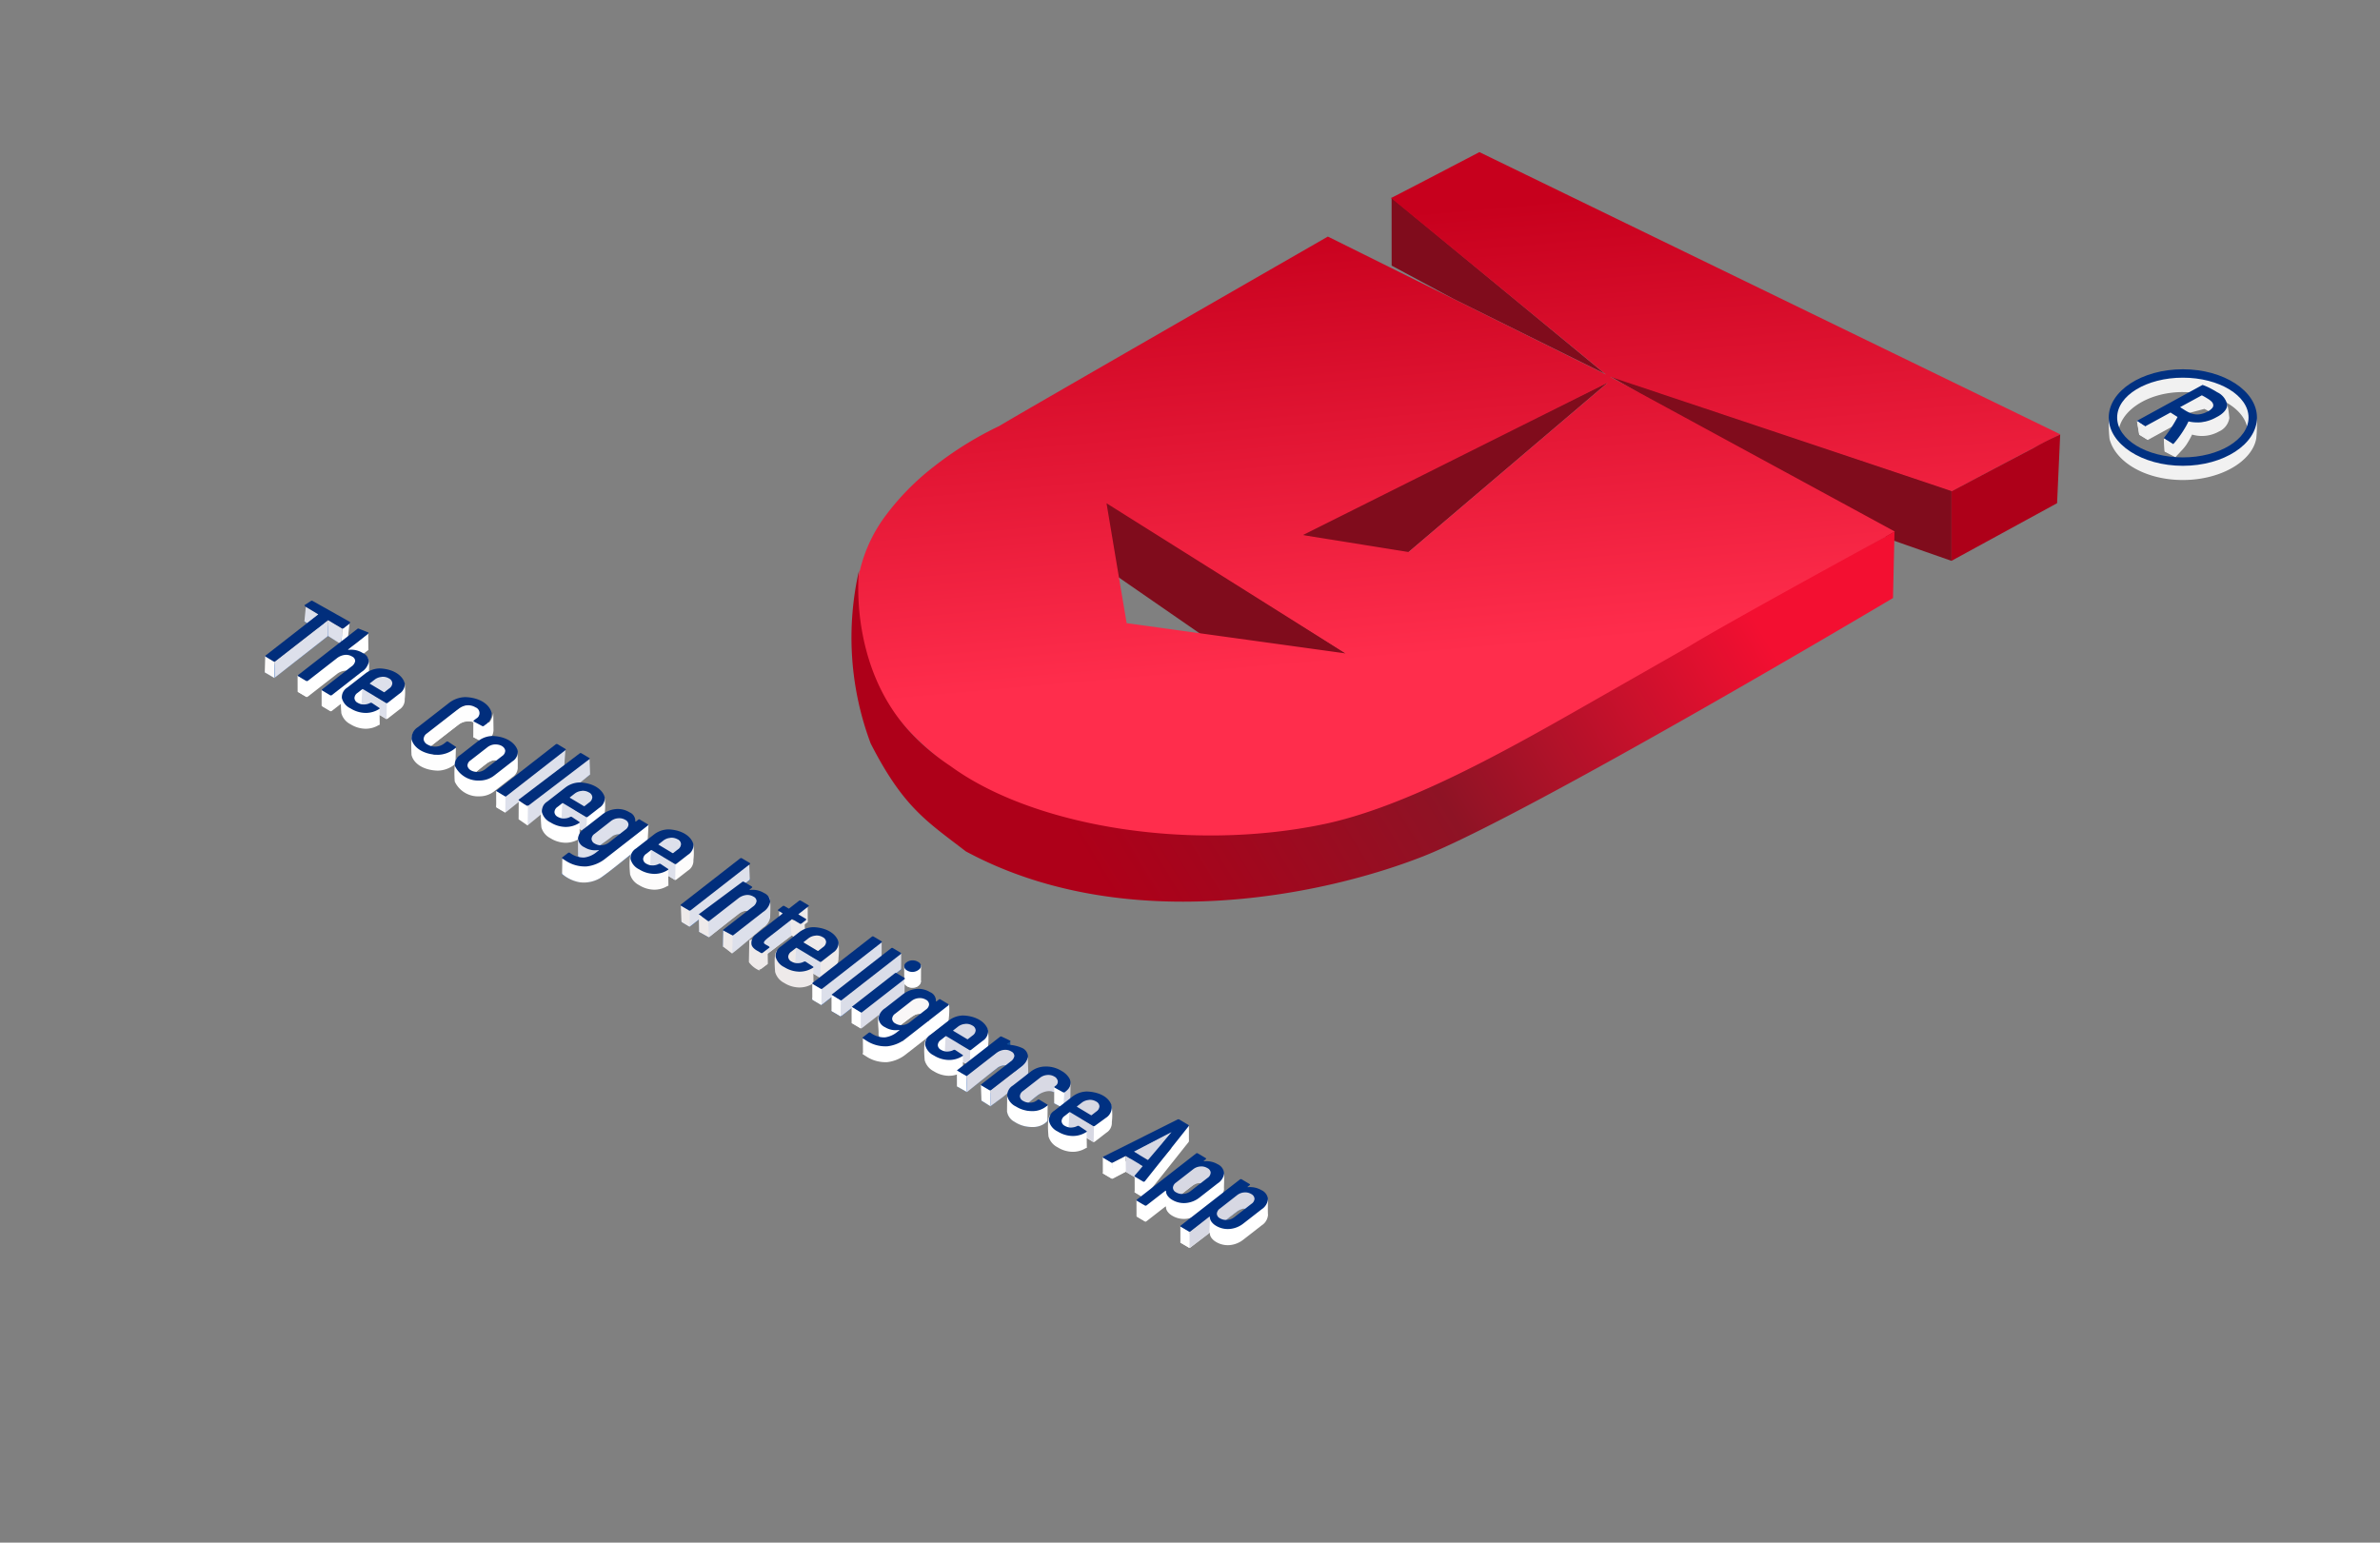 <svg xmlns="http://www.w3.org/2000/svg" viewBox="0 0 289.533 187.689"><rect x="0" y="0" width="289.533" height="187.689" fill="#808080" stroke="none"/><defs><linearGradient id="a" x1=".53" y1=".055" x2=".653" y2=".681" gradientUnits="objectBoundingBox"><stop offset="0" stop-color="#c7001d"/><stop offset="1" stop-color="#ff2d4c"/></linearGradient><linearGradient id="b" x1=".26" y1=".951" x2="1" y2=".777" gradientUnits="objectBoundingBox"><stop offset="0" stop-color="#ae0019"/><stop offset=".483" stop-color="#8e1325"/><stop offset="1" stop-color="#f30f31"/></linearGradient></defs><path d="M270.151 48.094c.935.467.969 2.126 1.058 2.752a2.161 2.161 0 0 1-1.29 1.666 4.22 4.22 0 0 1-3.245.36q-.113.248-.3.581t-.436.716a6.736 6.736 0 0 1-.646.758c-.321.36-.429.452-.636.682l-1.315-.682-.1-1.595s1.086-.235 1.228-.46.281-.444.4-.652.222-.4.313-.571l-.2-.125-.616.317-3.079 1.688-1.041-.659-.268-1.657 8.246-3.463a7.193 7.193 0 0 1 .969.424c.313.167.739-.218.958-.08m-1.328 2.021a7.3 7.3 0 0 0-.647-.366l-2.68.709.458.289a5.189 5.189 0 0 0 .72.4 2.414 2.414 0 0 0 .694.188 2.184 2.184 0 0 0 .733-.056 2.9 2.9 0 0 0 .751-.294 1.765 1.765 0 0 0 .554-.419.511.511 0 0 0 .125-.405.761.761 0 0 0-.223-.4c-.148-.138-.279.47-.476.356Z" fill="#f1f1f1"/><path d="M265.549 58.403c-4.445 0-8.148-2.102-8.916-4.982a15.447 15.447 0 0 1-.1-1.721c0-3.231 4.044-5.86 9.016-5.86s9.016 2.629 9.016 5.86a15.575 15.575 0 0 1-.085 1.646c-.494 2.787-4.313 5.056-8.931 5.056m0-10.7c-4.407 0-7.84 2.448-7.84 5.116 0 1 .775 1.361 1.721 2.007a10.831 10.831 0 0 0 6.119 1.712 12.107 12.107 0 0 0 5.884-1.71c1.084-.586 2.007-1.014 2.007-2.222 0-2.668-3.49-4.9-7.9-4.9" fill="#f1f1f1"/><path d="M265.549 56.673c-4.972 0-9.016-2.635-9.016-5.873s4.044-5.873 9.016-5.873 9.016 2.635 9.016 5.873-4.044 5.873-9.016 5.873m0-10.722c-4.407 0-7.992 2.175-7.992 4.849s3.585 4.849 7.992 4.849 7.992-2.175 7.992-4.849-3.586-4.849-7.992-4.849" fill="#003182"/><path d="M269.706 47.711a2.163 2.163 0 0 1 1.244 1.554c-.006.529-.508 1.1-1.323 1.5a4.668 4.668 0 0 1-3.393.508q-.113.248-.3.581t-.436.716q-.247.378-.533.758t-.6.726l-1.153-.732q.266-.332.516-.681t.463-.687q.222-.34.4-.652t.313-.571l-.2-.125-.659-.417-3.084 1.687-1.041-.654 8.025-4.391a7.193 7.193 0 0 1 .969.424q.47.25.8.457m-1.209.751a7.3 7.3 0 0 0-.647-.366l-2.645 1.442.458.289a5.189 5.189 0 0 0 .72.4 2.414 2.414 0 0 0 .694.188 2.184 2.184 0 0 0 .733-.056 2.9 2.9 0 0 0 .751-.294 1.765 1.765 0 0 0 .554-.419.511.511 0 0 0 .125-.405.761.761 0 0 0-.223-.4 2.857 2.857 0 0 0-.518-.377Z" fill="#003182"/><path d="m263.235 53.335.1 1.6 1.333.673-.316-1.583ZM259.958 51.204l.281 1.691 1.066.637-.325-1.634Z" fill="#f0f0f0"/><g><path d="m60.644 96.994 4.535-3.465c.066-.054.434-.49.504-.441l3.104-1.872s-.125 1.874-.14 1.925l-7.072 5.654c-.066.053-.16.057-.133.066l-.934-.555c-.18-.11-.161-.26-.09-.316Z" fill="#dde0eb"/><path d="m60.411 96.166 7.196-5.605a.188.188 0 0 1 .228-.008l.934.556c.083.048.088.104.017.156l-7.193 5.606a.188.188 0 0 1-.23.008l-.932-.556c-.081-.048-.086-.104-.017-.155" fill="#012e7c"/><path d="m61.472 98.87-1.108-.651-.005-1.98 1.125.698Z" fill="#fff"/><path d="m42.464 77.84-.667.519a.185.185 0 0 1-.227.008l-1.613-.964a.074.074 0 0 0-.092.004l-6.377 4.97a.186.186 0 0 1-.228.008l-.935-.557c-.08-.048-.087-.104-.016-.156l6.377-4.97c.027-.023.026-.044-.007-.062l-1.522-.914c-.082-.048-.088-.1-.018-.158l.666-.516a.186.186 0 0 1 .23-.008l4.406 2.64c.09.053.095.105.025.16" fill="#1558ba"/><path d="m32.264 79.81-.055 1.998 1.175.69.028-1.95Z" fill="#fcfbfb"/><path d="m39.916 75.45-.05 1.957-6.454 5.054.003-1.967Z" fill="#dde0eb"/><path d="m41.638 76.477-.107 2.033.788-.846.204-1.824Z" fill="#fcfbfb"/><path d="m39.895 75.413 1.746 1.064-.116 1.925-1.648-1.035ZM37.03 75.612c.002-.038.175-1.793.175-1.793l1.552.946-1.368 1.08Z" fill="#dde0eb"/><path d="M50.058 91.832c-.018-.589-.123-2.52.261-2.661l4.28-1.707a3.352 3.352 0 0 1 1.99-.725c1.662.047 2.937.81 3.218 1.93a1.616 1.616 0 0 1-.776 1.44l-.17.133a.189.189 0 0 1-.228.008l-.973-.526c-.083-.048-.088-.104-.017-.155l.271-.212a.75.75 0 0 0-.08-1.374 1.7 1.7 0 0 0-1.017-.244 1.748 1.748 0 0 0-.98.376l-3.894 3.032c-.248.154-.143-.087-.155.206.04.286.268.051.53.172.633.374.48.415 1.064-.034l.559-.007a8.864 8.864 0 0 1 1.522-.568l-.049 1.845c.083.048.088.104.016.156l-.159.123a3.384 3.384 0 0 1-1.995.722c-1.671-.036-2.95-.801-3.219-1.925Z" fill="#fefefe"/><path d="M52.32 90.842s3-2.324 3.45-2.661a2.062 2.062 0 0 1 1.78-.338l.416-.285s.648-.79.518-1.051a1.265 1.265 0 0 0-1.472-.797c-1.082.105-2.936 1.821-3.516 2.243s-2.258 1.213-2.208 1.917 1.006 1.042 1.006 1.042Z" fill="#fefefe"/><path d="m58.745 90.284-1.17-.596.007-2.025 1.187.705Z" fill="#fefefe"/><path d="m60.009 86.753.028 2.094s-.021.67-.376.882l-.95.567-.006-1.935a2.78 2.78 0 0 0 .9-.568 2.782 2.782 0 0 0 .404-1.04" fill="#fefefe"/><path d="M50.065 89.907a1.634 1.634 0 0 1 .785-1.446l3.754-2.922a3.352 3.352 0 0 1 1.991-.724c1.663.046 2.937.809 3.218 1.929a1.616 1.616 0 0 1-.776 1.441l-.17.132a.189.189 0 0 1-.228.008l-.973-.525c-.083-.048-.088-.105-.017-.155l.271-.212a.75.75 0 0 0-.08-1.375 1.7 1.7 0 0 0-1.017-.243 1.748 1.748 0 0 0-.98.376l-3.894 3.031a.885.885 0 0 0-.416.714.845.845 0 0 0 .486.654 1.79 1.79 0 0 0 2.008-.124l.272-.212a.186.186 0 0 1 .228-.008l.891.591c.042.024.063.05.066.076s-.014.053-.05.08l-.159.124a3.384 3.384 0 0 1-1.995.72c-1.67-.036-2.948-.8-3.222-1.925Z" fill="#012e7c"/><path d="m63.315 99.196 7.196-5.605a.188.188 0 0 1 .228-.008l.906.377c.083.048.115.28.045.335L64.496 99.9a.188.188 0 0 1-.228.008l-.933-.555c-.081-.049-.087-.105-.017-.155" fill="#1558ba"/><path d="M63.552 98.104c4.601-3.523 4.96-4.105 8.168-5.777.01.487.082 1.858.067 1.905l-7.596 6.182-.663-.961c-.18-.11-.06-.614.012-.669Z" fill="#dde0eb"/><path d="m64.193 100.442-1.103-.759.015-2.334 1.118.812Z" fill="#fff"/><path d="m63.134 97.265 7.38-5.6a.188.188 0 0 1 .23-.007l.933.555c.082.049.088.105.017.156l-7.403 5.639-.23.008-.907-.594c-.081-.048-.086-.104-.017-.155" fill="#012e7c"/><path d="M73.538 96.946c-.507-.704-2.265-.705-3.486-.759-.643.004-1.57 1.046-2.078 1.438l-1.87.417c-.444.268-.288 2.096-.245 2.615a2.148 2.148 0 0 0 1.11 1.331 3.545 3.545 0 0 0 1.804.547 3.035 3.035 0 0 0 1.625-.443l.129-.04-.03-2.012.005.815.763.458a.193.193 0 0 0 .23-.01l1.409-1.094a1.4 1.4 0 0 0 .662-1.279 7.441 7.441 0 0 0-.028-1.984m-4.735 3.61c-.217-.44-.406-.905-.406-.905a.072.072 0 0 1 .093-.003l1.196.714c-.203.055-.575.128-.883.193m2.653-1.416-.345.857a.073.073 0 0 1-.092.004l-1.684-1.007c-.033-.02-.034-.04-.007-.062l.56-.437a1.6 1.6 0 0 1 .87-.34v-.008a1.424 1.424 0 0 1 .884.194c.231.105.37.05.391.301-.014.263-.355.358-.578.498" fill="#fff"/><path d="m68.403 97.725-.093 1.789 2.188.585.015.748.839.53.042-1.953-2.965-1.776ZM69.17 97.016s1.89 1.239 1.927 1.216 1.075-.626 1.07-1.095-.391-1.112-.743-1.118a3.373 3.373 0 0 0-1.797.506 4.992 4.992 0 0 0-.458.49" fill="#dde0eb"/><path d="m71.271 99.383-2.776-1.661a.073.073 0 0 0-.093.003l-.572.445a.816.816 0 0 0-.379.633.684.684 0 0 0 .395.575 1.451 1.451 0 0 0 .758.204 1.605 1.605 0 0 0 .76-.187.246.246 0 0 1 .222.012l.87.578a.1.1 0 0 1 .06.08.08.08 0 0 1-.054.069 3.04 3.04 0 0 1-1.684.477 3.553 3.553 0 0 1-1.804-.549 1.927 1.927 0 0 1-1.052-1.256 1.37 1.37 0 0 1 .656-1.28l2.203-1.714a2.937 2.937 0 0 1 1.775-.613c1.538.066 2.718.771 3.015 1.806a1.4 1.4 0 0 1-.662 1.278l-1.407 1.096a.193.193 0 0 1-.23.01m-.508-3.16a1.6 1.6 0 0 0-.87.34l-.56.437c-.028.023-.027.043.006.063l1.683 1.007a.073.073 0 0 0 .092-.003l.562-.438a.815.815 0 0 0 .381-.64.7.7 0 0 0-.408-.58 1.43 1.43 0 0 0-.883-.194Z" fill="#012e7c"/><path d="m77.858 101.652.932.556c.081.048.086.104.016.156l-5.119 3.99a4.456 4.456 0 0 1-2.308.986 4.254 4.254 0 0 1-2.636-.74l-.321-.208c-.075-.055-.078-.11-.006-.165l.68-.528a.2.2 0 0 1 .24-.001 2.743 2.743 0 0 0 1.725.56 2.965 2.965 0 0 0 1.546-.69l.222-.173c.014-.01.017-.023.008-.032a.071.071 0 0 0-.057-.014 2.469 2.469 0 0 1-1.68-.334 1.316 1.316 0 0 1-.792-1.093 1.7 1.7 0 0 1 .788-1.212l2.116-1.648a3.173 3.173 0 0 1 1.67-.696 2.699 2.699 0 0 1 1.695.389 1.119 1.119 0 0 1 .704 1.091.036.036 0 0 0 .033.035.066.066 0 0 0 .054-.015l.271-.212a.175.175 0 0 1 .221-.008m-4.63 3.11a1.604 1.604 0 0 0 .856-.333l1.983-1.55a.837.837 0 0 0 .384-.629.667.667 0 0 0-.387-.568 1.431 1.431 0 0 0-.883-.193 1.61 1.61 0 0 0-.87.34l-1.983 1.549a.8.8 0 0 0-.373.628.693.693 0 0 0 .401.567 1.406 1.406 0 0 0 .87.19" fill="#1558ba"/><path d="m78.895 100.333-.102 1.938s-5.265 4.347-5.91 4.637a3.915 3.915 0 0 1-2.381.433 4.433 4.433 0 0 1-2.123-1.013c.003-.035.03-1.94.03-1.94a9.696 9.696 0 0 0 2.873.816 6.487 6.487 0 0 0 2.893-1.323c1.849-1.27 4.519-3.468 4.519-3.468Z" fill="#fff"/><path d="m73.156 103.09-.204-.211s1.287-.911 1.562-1.15a1.56 1.56 0 0 1 .897-.23c.054.003 1.05-.467 1.159-.802s.131-1.073-.237-1.2a3.099 3.099 0 0 0-2.172.21c-.58.42-2.526 1.576-2.458 2.191s.23.75.757.975a2 2 0 0 0 .69.216M70.311 101.996l.007 2.025s-.083.21.32.43 1.446-.14 1.874-.402a.893.893 0 0 0 .437-.697 2.699 2.699 0 0 1-1.655-.431 13.109 13.109 0 0 1-.983-.925" fill="#dde0eb"/><path d="m77.863 99.727.932.556c.081.048.086.105.016.156l-5.12 3.99a4.456 4.456 0 0 1-2.307.986 4.254 4.254 0 0 1-2.636-.739l-.321-.209c-.075-.055-.078-.11-.006-.164l.68-.528a.2.2 0 0 1 .24-.002 2.743 2.743 0 0 0 1.725.56 2.965 2.965 0 0 0 1.546-.69l.222-.173c.014-.009.017-.023.008-.031a.071.071 0 0 0-.057-.014 2.469 2.469 0 0 1-1.68-.335 1.316 1.316 0 0 1-.792-1.092 1.7 1.7 0 0 1 .788-1.212l2.116-1.649a3.173 3.173 0 0 1 1.67-.696 2.699 2.699 0 0 1 1.695.39 1.119 1.119 0 0 1 .704 1.09.036.036 0 0 0 .033.035.066.066 0 0 0 .054-.015l.271-.212a.175.175 0 0 1 .221-.007m-4.63 3.11a1.604 1.604 0 0 0 .856-.334l1.983-1.55a.837.837 0 0 0 .384-.629.667.667 0 0 0-.387-.568 1.431 1.431 0 0 0-.883-.193 1.61 1.61 0 0 0-.87.34l-1.983 1.55a.8.8 0 0 0-.373.627.693.693 0 0 0 .401.568 1.406 1.406 0 0 0 .87.19" fill="#012e7c"/><path d="m82.934 112.022 7.097-5.657a.188.188 0 0 1 .228-.008l.934.556c.082.048.088.105.017.156l-7.193 5.606a.188.188 0 0 1-.228.008l-.835-.505c-.082-.048-.087-.105-.017-.155" fill="#1558ba"/><path d="m83.172 110.878 4.437-3.47c.066-.054.434-.491.504-.442l3.03-1.775c.01.487.088 1.788.073 1.84l-7.214 5.643c-.066.054-.16.057-.133.066l-.93-.554.005-.339Z" fill="#dde0eb"/><path d="m83.901 112.751-.925-.558-.08-.072-.069-1.974 1.086.67Z" fill="#eeeaea"/><path d="m86.174 114.01-1.108-.652-.004-1.98 1.124.698ZM89.08 115.77l-1.109-.652-.004-1.98 1.125.699Z" fill="#1558ba"/><path d="m98.26 110.213.006 1.943-.395.322s-.982-1.15-1-1.178 1.389-1.087 1.389-1.087" fill="#eeeaea"/><path d="M96.365 111.801c-.002.027-.014 1.97-.014 1.97l-2.962 2.273a11.402 11.402 0 0 1-.53-1.224.924.924 0 0 1 .416-.707c.364-.26 3.09-2.312 3.09-2.312" fill="#ede9e9"/><path d="m97.134 114.296-.863-.517a.074.074 0 0 0-.092.003l-.554.432-2.417 1.886a.855.855 0 0 0-.414.56.62.62 0 0 0 .387.443l.11.07c.083.049.088.105.019.155l-.678.527c-.065.054-.169.126-.238.076l-.003.15a3.043 3.043 0 0 1-1.282-1.012l-.004-.15.051-2.524 3.721-1.244.162-.054c.028-.023.025-.042-.007-.063l-.479-.289c-.081-.048-.087-.105-.017-.156l.53-.409a.188.188 0 0 1 .229-.008l.478.287a.073.073 0 0 0 .09-.003l1.196-.93a.186.186 0 0 1 .228-.009l.9.536c.082.048.086.105.015.156l-1.194.931c-.028.022-.026.043.007.063l.863.517c.083.048.088.104.017.155l-.528.412a.193.193 0 0 1-.232.008" fill="#eeeaea"/><path d="m93.413 117.27-.026-1.953-.908.672.024 1.945ZM97.282 112.393l.023 1.968-1.12-.622.04-1.932Z" fill="#eeeaea"/><path d="M97.87 111.995c0 .027.093 1.837.093 1.837a5.442 5.442 0 0 1-.658.53c-.006-.052-.023-1.97-.023-1.97Z" fill="#eeeaea"/><path d="M101.978 114.554c-.508-.703-2.266-.704-3.487-.758-.643.004-1.57 1.045-2.077 1.437l-1.87.417c-.446.268-.287 2.096-.245 2.615a2.15 2.15 0 0 0 1.11 1.332 3.548 3.548 0 0 0 1.804.547 3.037 3.037 0 0 0 1.625-.443l.128-.04-.03-2.012.006.815.762.457a.194.194 0 0 0 .229-.008l1.41-1.096a1.4 1.4 0 0 0 .662-1.278 7.378 7.378 0 0 0-.027-1.985m-4.735 3.61c-.217-.44-.405-.905-.405-.905a.072.072 0 0 1 .092-.003l1.197.715c-.204.055-.577.128-.884.193m2.653-1.417-.346.858a.073.073 0 0 1-.092.003l-1.684-1.006c-.032-.02-.033-.04-.007-.063l.562-.436a1.593 1.593 0 0 1 .869-.34v-.008a1.427 1.427 0 0 1 .885.193c.23.106.368.05.39.302-.014.263-.355.358-.577.497" fill="#eeeaea"/><path d="m96.843 115.334-.094 1.789 2.188.585.015.748.839.53.043-1.954-2.966-1.775Z" fill="#dcdfea"/><path d="M97.609 114.624s1.89 1.24 1.927 1.217 1.076-.627 1.07-1.095-.39-1.112-.743-1.118a3.372 3.372 0 0 0-1.797.506 4.97 4.97 0 0 0-.457.49" fill="#eeeaea"/><path d="m122.9 126.672.025.727-.532-.144.083-.35Z" fill="#104e99"/><path d="m122.94 127.367-.007.376-.365.005s.055-.127.062-.154a3.019 3.019 0 0 1 .31-.227" fill="#104e99"/><path d="M139.323 140.98c.021-.007 1.172-.775 1.193-.787s2.076-2.526 2.076-2.526l-4.683 2.376s-.054.126-.034.133 1.198.672 1.198.672Z" fill="#1558ba"/><path d="M44.86 82.428a1.9 1.9 0 0 1-.86 1.24l-3.631 2.827a.188.188 0 0 1-.229.008l-.934-.559c-.083-.048.054-.658.125-.713l2.656-2.38c.239-.148 1.071-.444 1.129-.72-.003-.244-.067-.23-.29-.326a1.385 1.385 0 0 0-.92-.195 1.922 1.922 0 0 0-.946.417l-3.505 2.724a.187.187 0 0 1-.228.008l-.935-.555c-.082-.049.094-.809.164-.864l5.877-4.785a5.937 5.937 0 0 1 1.362-.12l.935.555c.083.049.087.105.016.156l-1.33 1.292c-.015.01-.016.023-.001.035a.086.086 0 0 0 .064.017c.594-.069.752-.813 1.261-.497.432.18.197 1.97.22 2.438M55.32 95.076c-.042-.518-.135-2.606.31-2.875l2.548-.124a2.93 2.93 0 0 1 1.781-.607c1.23.054 2.459-.854 2.967-.144a18.748 18.748 0 0 1 .057 1.952 1.385 1.385 0 0 1-.656 1.282l-2.202 1.714a2.893 2.893 0 0 1-1.775.613 3.144 3.144 0 0 1-3.038-1.814Zm2.741-.533a2.084 2.084 0 0 0 1.054-.197l1.878-.837c.22-.14.366-.098.379-.358-.052-.477-.507-.683-1.205-.654a1.593 1.593 0 0 0-.875.335l-2.062 1.609c-.22.136-.055-.24-.064.02.06.472.36.148 1.054.127" fill="#fff"/><path d="M93.69 111.645a1.892 1.892 0 0 1-.86 1.23s-3.704 3.174-3.774 3.124l-1.017-.84a1.936 1.936 0 0 1 .164-.905l3.189-2.495c.24-.148.539-.099.595-.376-.001-.243-.1-.27-.326-.37a1.4 1.4 0 0 0-.922-.194 1.918 1.918 0 0 0-.948.417l-3.501 2.73c-.065.055-.03.05-.1-.005l-1.06-.542c-.082-.049-.088-.104-.017-.156l5.171-4.03a.187.187 0 0 1 .228-.007l.933.555c.082.05.087.105.017.156l-.273.212c-.013.011-.013.023-.002.035a.084.084 0 0 0 .066.017c.596-.068 1.721-1.37 2.23-1.056.326-.043.233 1.728.206 2.504" fill="#dde0eb"/><path d="m101.212 122.9 7.192-5.605a.186.186 0 0 1 .229-.008l.932.556c.082.05.087.104.016.156l-7.19 5.604a.186.186 0 0 1-.23.008l-.931-.555c-.082-.05-.087-.105-.017-.156" fill="#1558ba"/><path d="M109.99 119.526a.589.589 0 0 1 .276-.503 1.19 1.19 0 0 1 .69-.251 1.246 1.246 0 0 1 .722.182.613.613 0 0 1 .353.46.589.589 0 0 1-.277.498 1.235 1.235 0 0 1-.694.264 1.217 1.217 0 0 1-.717-.178l-.05-.067-.298-.37-.005-.035m-6.058 3.758 4.535-3.466c.066-.053.433-.49.504-.44l1.075-.39.009 1.056-.022 1.01-5.17 4.026a.188.188 0 0 1-.23.008l-.933-.554c-.084-.049-.09-.1-.02-.154Z" fill="#dbdde8"/><path d="m101.474 121.787 4.535-3.465c.066-.054.433-.491.504-.441l3.116-1.92c.01.486 0 1.926-.013 1.979l-7.212 5.644a.188.188 0 0 1-.228.008l-.934-.556c-.084-.047-.09-.1-.019-.154Z" fill="#dadde8"/><path d="m114.75 122.341.71-.155a9.415 9.415 0 0 1-.08 2.06l-5.125 3.991a4.444 4.444 0 0 1-2.307.99 4.26 4.26 0 0 1-2.636-.74l-.322-.206c-.075-.059-.077-.113-.005-.168l-.015-1.776a5.534 5.534 0 0 1 1.277.354 1.92 1.92 0 0 0 1.472.294 2.382 2.382 0 0 0 1.418-.501l.031-.599a2.51 2.51 0 0 1 .174.345 1.425 1.425 0 0 0-.266.035c-.581.092-.907.947-1.409.638a1.323 1.323 0 0 1-.794-1.099c.07-.496-.258-2.163.173-2.429l1.786-.698a11.119 11.119 0 0 1 2.922-1.74c.593-.062 1.189.755 1.695 1.072.445.177.168.417.145.894a.67.67 0 0 0 .187.11c.017.001.07-.224.084-.236l.313-.007a6.697 6.697 0 0 1 1.186-.685m-5.57 4.558c.314-.027.026-.78.273-.975l2.272-1.344c.219-.139.658.058.681-.2a.665.665 0 0 0-.387-.568 1.426 1.426 0 0 0-.882-.189 1.6 1.6 0 0 0-.87.339l-1.984 1.55c-.22.137 1.005-.07.991.186.022.248-1.186.906-.96 1.009.26.159.342-.033.646-.066Z" fill="#fff"/><path d="M125.098 130.438a1.893 1.893 0 0 1-.855 1.236l-3.626 2.827a.187.187 0 0 1-.23.008l-.935-.555c-.08-.05-.088-.105-.016-.156l3.549-2.761a1.033 1.033 0 0 0 .46-.665.615.615 0 0 0-.371-.557 1.4 1.4 0 0 0-.922-.194 1.917 1.917 0 0 0-.948.416l-3.5 2.724a.186.186 0 0 1-.229.008l-.932-.557c-.083-.048-.088-.105-.017-.156l5.171-4.029a.187.187 0 0 1 .228-.008l.933.556c.082.05.087.105.017.156l-.273.213a.02.02 0 0 0-.007.026.019.019 0 0 0 .008.009.09.09 0 0 0 .066.017 2.656 2.656 0 0 1 1.704.382 1.2 1.2 0 0 1 .731 1.064M122.538 135.295a1.38 1.38 0 0 1 .668-1.29l2.192-1.706a2.935 2.935 0 0 1 1.772-.613 3.558 3.558 0 0 1 1.973.538 2.524 2.524 0 0 1 .893.819 1.129 1.129 0 0 1 .165.87 1.417 1.417 0 0 1-.541.773l-.138.108a.187.187 0 0 1-.228.008l-.972-.534c-.081-.048-.087-.104-.017-.155l.105-.082a.606.606 0 0 0 .27-.568.76.76 0 0 0-.418-.554 1.42 1.42 0 0 0-.881-.19 1.6 1.6 0 0 0-.87.339l-2.061 1.606a.815.815 0 0 0-.38.633.682.682 0 0 0 .396.575 1.513 1.513 0 0 0 .86.209 1.331 1.331 0 0 0 .79-.259l.105-.083a.188.188 0 0 1 .229-.008l.928.56c.083.05.088.104.018.156l-.16.124a2.687 2.687 0 0 1-1.69.538 3.683 3.683 0 0 1-1.955-.557 1.921 1.921 0 0 1-1.052-1.256" fill="#1558ba"/><path d="m138.042 144.947.946-1.11a.032.032 0 0 0 .014-.036.077.077 0 0 0-.034-.034l-1.978-1.18a.14.14 0 0 0-.053-.018.07.07 0 0 0-.05.014l-1.498.778a.208.208 0 0 1-.23-.006l-.932-.555a.1.1 0 0 1-.062-.082.1.1 0 0 1 .066-.075l9.021-4.51c.072-.044 1.315-1.272 1.383-1.23v1.636c.007.132.02.347-.032.4l-5.336 6.71-.02.018a.167.167 0 0 1-.206.007l-.958-.573a.094.094 0 0 1-.064-.115.1.1 0 0 1 .023-.04m-.063-2.88 1.621.973a.065.065 0 0 0 .079-.011l2.806-3.304c.012-.023.016-.035.008-.04s-.026-.001-.055.011l-4.453 2.317c-.032.024-.035.042-.01.056ZM148.91 144.679a1.647 1.647 0 0 1-.765 1.215l-2.201 1.715a3.114 3.114 0 0 1-1.68.684 2.764 2.764 0 0 1-1.698-.404 1.754 1.754 0 0 1-.521-.466.983.983 0 0 1-.203-.595.033.033 0 0 0-.033-.034.069.069 0 0 0-.05.014l-2.273 1.768a.186.186 0 0 1-.229.008l-.933-.555a2.371 2.371 0 0 1 .186-1.012l7.027-5.474a.186.186 0 0 1 .227-.008l1.902.47c.08.048.087.105.015.156l-.242.187a.02.02 0 0 0-.001.03.016.016 0 0 0 .002.015.088.088 0 0 0 .074.004c.291-.022-.42.807-.136.876.257.06 1.03-1.165 1.255-1.035.45.196.23 1.944.273 2.433m-1.638-.07a.694.694 0 0 0-.402-.568 1.406 1.406 0 0 0-.87-.19 1.593 1.593 0 0 0-.857.338l-2.07 1.621c-.218.14-.138-.214-.162.044.013.246.465.114.69.215.265.158.074-.035.38-.07s.46.036.71-.163l1.917-.87c.218-.138.482-.329.498-.586M154.25 147.874a1.654 1.654 0 0 1-.765 1.215l-2.203 1.715a3.112 3.112 0 0 1-1.68.684 2.77 2.77 0 0 1-1.699-.404 1.76 1.76 0 0 1-.52-.465.983.983 0 0 1-.203-.593.033.033 0 0 0-.03-.033.066.066 0 0 0-.05.013l-2.276 1.765a.185.185 0 0 1-.227.009l-.935-.556c-.083-.05-.088-.105-.016-.156l3.463-3.147 3.727-2.458a.188.188 0 0 1 .229-.008l.935.555c.082.049.087.105.016.156l-.243.188a.019.019 0 0 0-.007.03.018.018 0 0 0 .008.008.083.083 0 0 0 .079.009 2.764 2.764 0 0 1 .867.069 5.888 5.888 0 0 0 1.536-.646s-.042 1.559.003 2.047m-1.809-.259c-.023-.246-.014-.274-.238-.377a1.4 1.4 0 0 0-.871-.19 1.6 1.6 0 0 0-.858.339l-2.07 1.615c-.22.139-.068-.35-.095-.092.013.247.267.128.489.226.265.157.31-.09.618-.124s.49.211.699.037l1.558-.92c.269-.155.916-.605.934-.862Z" fill="#fff"/><path d="m144.706 151.832-1.108-.651-.004-1.98 1.147.645ZM139.367 148.655l-1.107-.652-.005-1.979 1.125.698ZM139.145 145.711l-1.108-.651-.004-1.98 1.124.698ZM135.271 143.412l-1.107-.652-.005-1.979 1.125.698Z" fill="#fff"/><path d="m117.597 132.83-1.108-.653-.004-1.979 1.125.698Z" fill="#1558ba"/><path d="m120.501 134.603-1.105-.69-.066-1.92 1.187.638Z" fill="#fff"/><path d="m147.13 147.963.067.11-.068 1.96-2.424 1.825.014-1.987Z" fill="#d7d8e3"/><path d="M151.534 147.027a5.956 5.956 0 0 0 1.17-.866c.157-.26.27-.677.184-.772s-1.247-.74-1.844-.502a10.52 10.52 0 0 0-2.908 2.096c-.27.509-.259 1.318.124 1.455a2.03 2.03 0 0 0 .84.072l.464-.436c.028-.024.96-.715 1.058-.78a1.6 1.6 0 0 1 .915-.268M98.862 121.496l7.196-5.605a.188.188 0 0 1 .228-.008l.934.555c.083.049.088.105.017.156l-7.193 5.607a.188.188 0 0 1-.23.008l-.932-.556c-.081-.048-.086-.105-.017-.155" fill="#1558ba"/><path d="m99.1 120.403 4.535-3.465c.066-.054.433-.491.504-.441l3.117-1.92c.01.486-.001 1.926-.014 1.979l-7.211 5.644c-.066.053-.16.057-.133.066l-.934-.555c-.18-.11-.161-.26-.09-.316Z" fill="#dcdfea"/><path d="m99.927 122.277-1.107-.652-.005-1.98 1.125.698ZM136.943 140.643s.01 1.902-.006 1.925-1.647.866-1.647.866l-.016-1.978Z" fill="#fff"/><path d="m139.072 141.892-2.129-1.25.021 1.925 1.09.674ZM149.124 148.6s-1.278-.103-1.211-.916 1.01-1.397 1.06-1.466 1.98-1.456 2.183-1.517 1.487.16 1.527.536.037 1.203-.35 1.397-.66.481-.709.479-.403-.277-1.258.373c-.618.468-1.36.982-1.242 1.114M143.625 145.548s-1.287-.158-1.222-.97 1.01-1.4 1.061-1.468 1.984-1.455 2.178-1.517 1.491.162 1.532.536.484.826-.177 1.31a6.379 6.379 0 0 1-.88.566c-.05-.003-.388-.251-1.24.4-.616.468-1.369 1.011-1.252 1.143M137.854 140.081l4.738-2.413-2.927 3.55ZM130.24 131.642l-.023 1.987s-.267.976-.776 1.246l.04-1.977s.562-.421.649-.695a2.94 2.94 0 0 0 .11-.56" fill="#d7d8e3"/><path d="m122.53 133.063-.024 2.167a1.74 1.74 0 0 0 .914 1.26 3.818 3.818 0 0 0 2.199.631 2.4 2.4 0 0 0 1.81-.724l.02-1.933a8.317 8.317 0 0 1-2.347.668 7.316 7.316 0 0 1-2.326-1.291 2.357 2.357 0 0 1-.246-.778" fill="#fff"/><path d="M125.82 133.587s-.818.677-.838.712a2.699 2.699 0 0 1-.996-.368c-.54-.28-.006-.747.176-1.132a13.22 13.22 0 0 1 2.753-2.06 1.74 1.74 0 0 1 1.372.09 2.578 2.578 0 0 1 .583 1.057c-.014.089-.622.999-.624 1.026a1.321 1.321 0 0 0-.836-.144 2.536 2.536 0 0 0-1.005.382 3.382 3.382 0 0 0-.343.252" fill="#d8d9e4"/><path d="m128.247 132.266-.003 1.97 1.199.639.04-1.977Z" fill="#fff"/><path d="M135.23 134.547c-.507-.703-2.265-.705-3.486-.759-.643.005-1.57 1.046-2.078 1.438l-1.87.417c-.444.268-.288 2.096-.245 2.615a2.148 2.148 0 0 0 1.11 1.331 3.545 3.545 0 0 0 1.805.548 3.035 3.035 0 0 0 1.624-.444l.129-.039-.03-2.012.005.815.763.457a.193.193 0 0 0 .23-.009l1.409-1.095a1.4 1.4 0 0 0 .662-1.279 7.441 7.441 0 0 0-.027-1.984m-4.736 3.61c-.217-.44-.405-.905-.405-.905a.072.072 0 0 1 .092-.003l1.197.714c-.204.056-.576.128-.883.193m2.652-1.416-.345.858a.073.073 0 0 1-.092.003l-1.684-1.007c-.033-.02-.034-.04-.007-.062l.56-.437a1.6 1.6 0 0 1 .87-.34v-.008a1.424 1.424 0 0 1 .885.194c.23.105.37.05.39.302-.014.262-.355.357-.578.497" fill="#fff"/><path d="m130.095 135.326-.094 1.79 2.188.585.015.747.839.53.042-1.953-2.965-1.775ZM130.862 134.617s1.89 1.24 1.927 1.216 1.076-.626 1.07-1.095-.39-1.111-.743-1.118a3.372 3.372 0 0 0-1.797.506 4.971 4.971 0 0 0-.457.49" fill="#d7d8e3"/><path d="M120.173 125.3c-.508-.704-2.265-.705-3.487-.759-.643.004-1.57 1.046-2.077 1.438l-1.87.417c-.444.268-.288 2.096-.245 2.615a2.148 2.148 0 0 0 1.11 1.331 3.545 3.545 0 0 0 1.804.547 3.035 3.035 0 0 0 1.625-.443l.128-.04-.03-2.012.006.815.762.458a.193.193 0 0 0 .231-.01l1.408-1.094a1.4 1.4 0 0 0 .663-1.279 7.441 7.441 0 0 0-.028-1.984m-4.735 3.61c-.217-.44-.406-.905-.406-.905a.072.072 0 0 1 .092-.003l1.197.714c-.203.055-.575.128-.883.193m2.653-1.416-.346.857a.073.073 0 0 1-.092.004l-1.684-1.007c-.033-.02-.034-.04-.006-.062l.56-.437a1.6 1.6 0 0 1 .87-.34v-.008a1.424 1.424 0 0 1 .884.194c.23.105.37.05.39.301-.013.263-.355.358-.577.498" fill="#fff"/><path d="m115.037 126.08-.094 1.789 2.188.585.015.748.84.53.042-1.953-2.966-1.776Z" fill="#dadbe6"/><path d="M115.804 125.37s1.89 1.24 1.927 1.217 1.076-.626 1.07-1.095-.39-1.112-.743-1.118a3.372 3.372 0 0 0-1.797.506 4.967 4.967 0 0 0-.457.49" fill="#d8dae5"/><path d="M117.567 130.86s3.64-2.855 4.033-3.039a1.727 1.727 0 0 1 1.086-.12 1.247 1.247 0 0 1 .847.773c-.023.205.482.837.294 1.023a2.737 2.737 0 0 1-.83.292 2.976 2.976 0 0 0-.378-.128 1.554 1.554 0 0 0-1.413.372c-.576.434-3.57 2.835-3.57 2.835Z" fill="#d9dae5"/><path d="m125.024 128.41.068 1.963-.025.27a28.353 28.353 0 0 1-3.004 2.783c-1.344 1-1.566 1.169-1.566 1.169s-.008-1.932.016-1.964 3.648-2.76 3.807-2.927c.492-.532.73-.886.704-1.295" fill="#d8d9e4"/><path d="M84.327 102.657c-.507-.704-2.265-.705-3.486-.76-.643.005-1.57 1.047-2.078 1.438l-1.87.418c-.444.268-.288 2.096-.245 2.614a2.148 2.148 0 0 0 1.11 1.332 3.545 3.545 0 0 0 1.804.547 3.035 3.035 0 0 0 1.625-.443l.129-.04-.03-2.012.005.815.763.458a.193.193 0 0 0 .23-.01l1.409-1.095a1.4 1.4 0 0 0 .662-1.278 7.44 7.44 0 0 0-.028-1.984m-4.735 3.61c-.217-.44-.406-.906-.406-.906a.072.072 0 0 1 .093-.003l1.196.715c-.203.055-.575.128-.883.193m2.653-1.417-.345.858a.073.073 0 0 1-.092.003l-1.684-1.006c-.033-.02-.034-.04-.007-.062l.56-.437a1.6 1.6 0 0 1 .87-.34v-.008a1.424 1.424 0 0 1 .884.193c.231.106.37.05.391.302-.014.263-.355.358-.578.497" fill="#fdfcfc"/><path d="m79.192 103.436-.094 1.789 2.188.585.015.748.839.53.042-1.954-2.965-1.775ZM79.265 102.439s1.89 1.238 1.927 1.216 2.234.39 2.222-.077a4.956 4.956 0 0 0-1.895-2.136 3.372 3.372 0 0 0-1.797.506 4.967 4.967 0 0 0-.457.49" fill="#dde0eb"/><path d="m82.06 105.095-2.777-1.661a.073.073 0 0 0-.093.003l-.572.445a.816.816 0 0 0-.379.633.684.684 0 0 0 .395.574 1.451 1.451 0 0 0 .758.204 1.605 1.605 0 0 0 .76-.186.246.246 0 0 1 .222.012l.87.578a.1.1 0 0 1 .06.08.08.08 0 0 1-.054.068 3.04 3.04 0 0 1-1.684.477 3.553 3.553 0 0 1-1.804-.548 1.927 1.927 0 0 1-1.052-1.256 1.37 1.37 0 0 1 .656-1.28l2.203-1.714a2.937 2.937 0 0 1 1.775-.614c1.538.067 2.718.772 3.015 1.806a1.4 1.4 0 0 1-.662 1.279l-1.407 1.096a.193.193 0 0 1-.231.009m-.507-3.159a1.6 1.6 0 0 0-.87.34l-.56.437c-.028.023-.027.043.006.062l1.683 1.008a.073.073 0 0 0 .092-.004l.562-.437a.815.815 0 0 0 .381-.641.7.7 0 0 0-.408-.58 1.43 1.43 0 0 0-.883-.194Z" fill="#012e7c"/><path d="M49.207 83.074c-.507-.703-2.265-.704-3.486-.758-.643.004-1.57 1.045-2.078 1.437l-1.87.417c-.444.268-.288 2.096-.245 2.615a2.148 2.148 0 0 0 1.11 1.332 3.545 3.545 0 0 0 1.804.547 3.035 3.035 0 0 0 1.625-.443l.128-.04-.03-2.012.006.815.763.457a.193.193 0 0 0 .23-.008l1.408-1.096a1.4 1.4 0 0 0 .663-1.278 7.441 7.441 0 0 0-.028-1.985m-4.735 3.61c-.217-.44-.406-.905-.406-.905a.072.072 0 0 1 .092-.003l1.197.715c-.203.055-.575.128-.883.193m2.653-1.417-.345.858a.073.073 0 0 1-.093.003l-1.683-1.006c-.033-.02-.034-.04-.007-.063l.56-.437a1.6 1.6 0 0 1 .87-.34v-.007a1.424 1.424 0 0 1 .884.193c.23.106.37.05.39.302-.013.263-.354.358-.577.497" fill="#fff"/><path d="m44.071 83.854-.094 1.788 2.189.585.015.747.839.53.042-1.953-2.966-1.774ZM44.837 83.144s1.89 1.24 1.927 1.217 1.076-.627 1.07-1.095-.39-1.112-.742-1.119a3.372 3.372 0 0 0-1.798.507 4.966 4.966 0 0 0-.457.49" fill="#dde0eb"/><path d="m46.94 85.512-2.777-1.661a.073.073 0 0 0-.092.003l-.573.445a.816.816 0 0 0-.378.633.684.684 0 0 0 .395.574 1.451 1.451 0 0 0 .758.204 1.605 1.605 0 0 0 .76-.186.246.246 0 0 1 .222.011l.87.579a.1.1 0 0 1 .06.08.08.08 0 0 1-.054.068 3.04 3.04 0 0 1-1.684.477 3.553 3.553 0 0 1-1.804-.548 1.927 1.927 0 0 1-1.052-1.256 1.37 1.37 0 0 1 .656-1.28l2.203-1.714a2.937 2.937 0 0 1 1.775-.614c1.538.067 2.718.772 3.015 1.806a1.4 1.4 0 0 1-.663 1.279l-1.406 1.096a.193.193 0 0 1-.231.009m-.507-3.159a1.6 1.6 0 0 0-.87.34l-.561.437c-.027.022-.026.042.007.062l1.682 1.008a.073.073 0 0 0 .093-.004l.562-.438a.815.815 0 0 0 .381-.64.7.7 0 0 0-.408-.58 1.43 1.43 0 0 0-.883-.194Z" fill="#012e7c"/><path d="M109.418 124.795s-1.032-.221-.944-.805.052-.728.803-1.3a7.417 7.417 0 0 1 2.4-1.41c.592-.077 1.355.214 1.443.603a1.217 1.217 0 0 1-.233 1.032 3.642 3.642 0 0 1-.827.496s-.182-.189-.65.026-1.857 1.293-1.992 1.358" fill="#f9f7f7"/><path d="M112.038 119.404a.907.907 0 0 1-.867.755 1.285 1.285 0 0 1-1.163-.438l-.015-2.235 2.054-.06ZM57.895 93.957a10.754 10.754 0 0 1 1.463-1.182c.35-.144.614-.382 1.003-.271s1.247-.87 1.318-1.118-.109-1.355-1.04-1.156-3.203 1.15-3.528 1.852-.992 1.423-.465 1.666a3.137 3.137 0 0 0 1.249.209" fill="#fff"/><path d="m96.096 111.872.208 1.949-2.936 2.2-.203-.94-.403-.15.007-.43 2.717-2.03Z" fill="#dde0eb"/><path d="M55.326 93.15a1.365 1.365 0 0 1 .655-1.281l2.202-1.718a2.933 2.933 0 0 1 1.782-.607c1.54.07 2.72.776 3.023 1.81a1.383 1.383 0 0 1-.656 1.282l-2.2 1.714a2.899 2.899 0 0 1-1.777.615 3.144 3.144 0 0 1-3.034-1.817Zm2.831.769a1.563 1.563 0 0 0 .87-.332l2.064-1.606a.8.8 0 0 0 .372-.637c-.05-.476-.591-.8-1.29-.769a1.6 1.6 0 0 0-.874.337l-2.063 1.604a.782.782 0 0 0-.368.632c.06.473.596.793 1.29.769" fill="#012e7c"/><path d="m40.235 86.522-1.107-.652-.005-1.979 1.125.698ZM37.315 84.821l-1.108-.652-.004-1.979 1.124.698ZM44.698 77.128l.092-.104.024 2.062-.66.448-1.874-.458Z" fill="#fff"/><path d="M44.867 80.503A1.9 1.9 0 0 1 44 81.742l-3.626 2.827a.188.188 0 0 1-.229.008l-.934-.558c-.083-.048-.087-.105-.016-.156l3.548-2.762a1.03 1.03 0 0 0 .464-.665.613.613 0 0 0-.371-.556 1.385 1.385 0 0 0-.93-.192 1.922 1.922 0 0 0-.946.417l-3.501 2.722a.187.187 0 0 1-.228.008l-.935-.556c-.082-.048-.087-.104-.017-.156l7.193-5.606a.184.184 0 0 1 .227-.008l1.115.443c.083.048-.095.213-.165.268l-2.293 1.79c-.015.012-.017.024-.002.036a.082.082 0 0 0 .064.018 2.652 2.652 0 0 1 1.704.382 1.206 1.206 0 0 1 .745 1.061" fill="#012e7c"/><path d="M86.185 112.075s3.324-3.065 4.113-3.23 1.838.159 1.897.641-.865 1.214-.865 1.214-.392.18-.487.143a.873.873 0 0 0-.715.154c-.327.21-3.875 3.04-3.875 3.04l-.117-2.002Z" fill="#dde0eb"/><path d="m94.79 110.862-.022 1.244.833-.91-.398-.442Z" fill="#ede9e9"/><path d="m82.84 110.046 7.196-5.605a.188.188 0 0 1 .228-.008l.934.555c.082.049.088.105.017.156l-7.194 5.607a.188.188 0 0 1-.228.008l-.933-.556c-.081-.048-.087-.105-.017-.155" fill="#012e7c"/><path d="m97.28 112.366-.864-.517a.074.074 0 0 0-.091.003l-2.973 2.317c-.263.239-.452.4-.414.561.047.203.87.43.636.584l-.797.612a.2.2 0 0 1-.24-.005l-.37-.22s-.625-.301-.74-.76a1.269 1.269 0 0 1 .423-1.173l3.335-2.601c.028-.023.025-.042-.008-.063l-.478-.29c-.082-.048-.088-.104-.017-.155l.529-.409a.188.188 0 0 1 .227-.008l.479.286a.073.073 0 0 0 .091-.003l1.196-.93a.186.186 0 0 1 .228-.008l.9.536c.083.048.087.104.016.156l-1.196.931c-.028.021-.026.043.007.062l.865.517c.082.049.086.105.016.155l-.528.413a.193.193 0 0 1-.232.008" fill="#022f7d"/><path d="m99.71 116.992-2.776-1.661a.073.073 0 0 0-.092.003l-.573.445a.816.816 0 0 0-.379.633.684.684 0 0 0 .395.574 1.451 1.451 0 0 0 .758.204 1.605 1.605 0 0 0 .761-.186.246.246 0 0 1 .222.012l.87.578a.1.1 0 0 1 .06.08.08.08 0 0 1-.055.068 3.04 3.04 0 0 1-1.683.477 3.553 3.553 0 0 1-1.804-.548 1.927 1.927 0 0 1-1.052-1.256 1.37 1.37 0 0 1 .655-1.28l2.203-1.714a2.937 2.937 0 0 1 1.775-.614c1.538.067 2.719.772 3.016 1.806a1.4 1.4 0 0 1-.663 1.279l-1.407 1.096a.193.193 0 0 1-.23.009m-.507-3.159a1.6 1.6 0 0 0-.871.34l-.56.437c-.028.022-.027.043.006.062l1.683 1.008a.073.073 0 0 0 .092-.004l.563-.438a.815.815 0 0 0 .38-.64.7.7 0 0 0-.407-.58 1.43 1.43 0 0 0-.884-.194Z" fill="#02307e"/><path d="m98.867 119.571 7.196-5.605a.188.188 0 0 1 .228-.008l.934.556c.083.048.088.104.017.156l-7.193 5.606a.188.188 0 0 1-.23.008l-.932-.556c-.081-.048-.086-.104-.017-.155M101.216 120.975l7.192-5.604a.186.186 0 0 1 .229-.008l.932.555c.082.05.087.105.016.156l-7.19 5.604a.186.186 0 0 1-.23.008l-.931-.555c-.082-.05-.087-.105-.017-.156" fill="#013080"/><path d="M154.251 145.912a1.651 1.651 0 0 1-.764 1.215l-2.202 1.715a3.114 3.114 0 0 1-1.68.683 2.769 2.769 0 0 1-1.699-.403 1.765 1.765 0 0 1-.52-.466.983.983 0 0 1-.203-.591.033.033 0 0 0-.03-.034.069.069 0 0 0-.05.013l-2.276 1.765a.186.186 0 0 1-.228.008l-.934-.555c-.083-.048-.088-.105-.017-.156l7.192-5.604a.186.186 0 0 1 .228-.008l.934.555c.082.049.087.105.016.156l-.242.188a.02.02 0 0 0-.008.028.024.024 0 0 0 .01.007c.014.014.038.016.073.01a2.743 2.743 0 0 1 .867.068 2.64 2.64 0 0 1 .733.292 1.346 1.346 0 0 1 .802 1.11m-1.638-.07a.7.7 0 0 0-.402-.565 1.4 1.4 0 0 0-.868-.193 1.6 1.6 0 0 0-.858.34l-2.07 1.617a.835.835 0 0 0-.385.63.66.66 0 0 0 .382.562 1.424 1.424 0 0 0 .882.19 1.6 1.6 0 0 0 .867-.335l2.078-1.615a.8.8 0 0 0 .376-.622ZM148.914 142.753a1.647 1.647 0 0 1-.765 1.215l-2.201 1.715a3.114 3.114 0 0 1-1.68.684 2.764 2.764 0 0 1-1.7-.404 1.755 1.755 0 0 1-.52-.465.983.983 0 0 1-.202-.592.033.033 0 0 0-.033-.033.069.069 0 0 0-.05.013l-2.273 1.764a.186.186 0 0 1-.229.008l-.934-.554c-.082-.048-.087-.105-.017-.156l7.193-5.604a.187.187 0 0 1 .227-.008l.934.555c.081.05.088.105.017.156l-.242.188a.02.02 0 0 0-.002.029l.007.006c.008.014.034.018.074.012a2.748 2.748 0 0 1 .869.069 2.64 2.64 0 0 1 .732.291 1.346 1.346 0 0 1 .803 1.11m-1.638-.07a.694.694 0 0 0-.409-.568 1.406 1.406 0 0 0-.868-.192 1.593 1.593 0 0 0-.857.338l-2.076 1.617a.839.839 0 0 0-.385.63.662.662 0 0 0 .387.564 1.421 1.421 0 0 0 .883.19 1.6 1.6 0 0 0 .867-.336l2.078-1.615a.8.8 0 0 0 .374-.629M138.047 143.023l.946-1.11a.032.032 0 0 0 .014-.036.077.077 0 0 0-.034-.033l-1.978-1.182a.14.14 0 0 0-.053-.017.069.069 0 0 0-.05.014l-1.499.778a.208.208 0 0 1-.23-.006l-.932-.555a.1.1 0 0 1-.061-.082.1.1 0 0 1 .066-.076l9.022-4.514a.222.222 0 0 1 .225.012l1.081.647c.083.048.095.105.043.151l-5.335 6.712-.021.017a.167.167 0 0 1-.206.007l-.957-.573a.093.093 0 0 1-.063-.115.088.088 0 0 1 .022-.039m-.063-2.881 1.621.972a.065.065 0 0 0 .079-.01l2.806-3.305c.012-.022.016-.035.008-.04s-.026 0-.055.01l-4.453 2.32c-.032.024-.035.042-.01.056ZM132.963 136.984l-2.776-1.66a.073.073 0 0 0-.092.002l-.573.446a.816.816 0 0 0-.379.632.684.684 0 0 0 .395.575 1.451 1.451 0 0 0 .758.204 1.605 1.605 0 0 0 .76-.187.246.246 0 0 1 .223.012l.87.578a.1.1 0 0 1 .06.08.08.08 0 0 1-.055.069 3.039 3.039 0 0 1-1.683.477 3.553 3.553 0 0 1-1.804-.548 1.927 1.927 0 0 1-1.053-1.257 1.37 1.37 0 0 1 .656-1.28l2.203-1.714a2.937 2.937 0 0 1 1.775-.613c1.538.067 2.693.709 2.99 1.743a1.51 1.51 0 0 1-.708 1.465l-1.336.973a.193.193 0 0 1-.23.008m-.508-3.158a1.6 1.6 0 0 0-.87.34l-.56.436c-.028.023-.027.043.006.063l1.683 1.007a.073.073 0 0 0 .092-.003l.563-.438a.815.815 0 0 0 .38-.64.7.7 0 0 0-.407-.58 1.43 1.43 0 0 0-.884-.194ZM117.906 127.737l-2.777-1.661a.073.073 0 0 0-.092.003l-.573.445a.816.816 0 0 0-.379.633.684.684 0 0 0 .396.575 1.45 1.45 0 0 0 .758.203 1.605 1.605 0 0 0 .76-.186.246.246 0 0 1 .222.012l.87.578a.1.1 0 0 1 .06.08.08.08 0 0 1-.054.069 3.039 3.039 0 0 1-1.684.477 3.553 3.553 0 0 1-1.804-.549 1.927 1.927 0 0 1-1.052-1.256 1.37 1.37 0 0 1 .656-1.28l2.203-1.714a2.937 2.937 0 0 1 1.775-.613c1.538.066 2.718.771 3.015 1.806a1.4 1.4 0 0 1-.663 1.278l-1.407 1.096a.193.193 0 0 1-.23.01m-.507-3.16a1.6 1.6 0 0 0-.871.34l-.56.437c-.028.023-.027.043.006.063l1.683 1.007a.073.073 0 0 0 .092-.003l.563-.438a.815.815 0 0 0 .38-.64.7.7 0 0 0-.407-.58 1.43 1.43 0 0 0-.884-.194ZM122.542 133.37a1.38 1.38 0 0 1 .668-1.29l2.192-1.706a2.935 2.935 0 0 1 1.772-.612 3.558 3.558 0 0 1 1.973.538 2.524 2.524 0 0 1 .893.818 1.129 1.129 0 0 1 .165.87 1.416 1.416 0 0 1-.541.773l-.138.108a.187.187 0 0 1-.228.008l-.972-.533c-.081-.049-.087-.105-.017-.155l.105-.083a.606.606 0 0 0 .27-.567.76.76 0 0 0-.418-.555 1.42 1.42 0 0 0-.881-.19 1.6 1.6 0 0 0-.87.34l-2.061 1.606a.816.816 0 0 0-.38.632.682.682 0 0 0 .396.575 1.513 1.513 0 0 0 .86.21 1.331 1.331 0 0 0 .79-.26l.105-.082a.188.188 0 0 1 .229-.008l.928.559c.083.05.088.105.018.156l-.16.124a2.687 2.687 0 0 1-1.69.539 3.683 3.683 0 0 1-1.955-.557 1.921 1.921 0 0 1-1.052-1.257M125.053 128.556a1.893 1.893 0 0 1-.855 1.235l-3.627 2.828a.187.187 0 0 1-.23.008l-.934-.556c-.08-.049-.088-.104-.016-.156l3.548-2.761a1.03 1.03 0 0 0 .46-.664.615.615 0 0 0-.37-.557 1.4 1.4 0 0 0-.922-.194 1.916 1.916 0 0 0-.948.415l-3.5 2.724a.186.186 0 0 1-.229.008l-.933-.556c-.082-.048-.087-.105-.017-.156l5.172-4.029a.187.187 0 0 1 .228-.008s.99.446 1.047.515-.365.3-.365.3c-.162.11.144.167.144.167a4.517 4.517 0 0 1 1.619.377 1.2 1.2 0 0 1 .734 1.064M114.432 121.609l.932.555c.08.049.086.105.016.155l-5.115 3.993a4.452 4.452 0 0 1-2.312.989 4.262 4.262 0 0 1-2.636-.74l-.32-.21c-.077-.055-.078-.109-.007-.164l.68-.527a.2.2 0 0 1 .243-.002 2.75 2.75 0 0 0 1.725.559 2.986 2.986 0 0 0 1.543-.685l.221-.173c.013-.01.016-.023.009-.032a.07.07 0 0 0-.059-.014 2.47 2.47 0 0 1-1.68-.334 1.325 1.325 0 0 1-.795-1.1 1.7 1.7 0 0 1 .792-1.21l2.115-1.649a3.173 3.173 0 0 1 1.672-.694 2.689 2.689 0 0 1 1.694.389 1.122 1.122 0 0 1 .708 1.095.034.034 0 0 0 .03.035.07.07 0 0 0 .053-.02l.271-.213a.174.174 0 0 1 .221-.007m-4.633 3.113a1.606 1.606 0 0 0 .859-.338l1.983-1.55a.837.837 0 0 0 .385-.63.665.665 0 0 0-.387-.568 1.424 1.424 0 0 0-.881-.19 1.6 1.6 0 0 0-.87.34l-1.984 1.55a.8.8 0 0 0-.374.628.694.694 0 0 0 .401.566 1.393 1.393 0 0 0 .871.194ZM109.996 117.601a.587.587 0 0 1 .276-.503 1.188 1.188 0 0 1 .69-.25 1.252 1.252 0 0 1 .722.181.615.615 0 0 1 .353.461.589.589 0 0 1-.278.497 1.235 1.235 0 0 1-.694.264 1.215 1.215 0 0 1-.716-.178.62.62 0 0 1-.353-.469m-6.309 4.846 5.17-4.03a.19.19 0 0 1 .23-.008l.935.56c.082.05.087.106.018.156l-5.173 4.028a.188.188 0 0 1-.228.008l-.933-.556c-.085-.047-.095-.1-.02-.154Z" fill="#003182"/><path d="M93.694 109.719a1.892 1.892 0 0 1-.858 1.235l-3.627 2.828a.187.187 0 0 1-.23.009l-.935-.556c-.08-.048-.087-.105-.016-.156l3.549-2.76a1.029 1.029 0 0 0 .46-.666.616.616 0 0 0-.371-.558 1.4 1.4 0 0 0-.923-.194 1.918 1.918 0 0 0-.948.417l-3.499 2.723c-.065.055-.228.008-.228.008l-.503-.382-.531-.403c-.082-.05-.07.003.002-.05l5.252-3.906a.187.187 0 0 1 .228-.008l.933.555c.082.05.087.105.017.156l-.272.213c-.013.012-.013.024-.002.035a.084.084 0 0 0 .066.018 2.656 2.656 0 0 1 1.704.382 1.2 1.2 0 0 1 .731 1.064M42.47 75.915l-.667.52a.185.185 0 0 1-.227.007l-1.613-.963a.074.074 0 0 0-.092.003l-6.377 4.97a.186.186 0 0 1-.228.008l-.935-.556c-.08-.049-.087-.105-.016-.156l6.377-4.97c.027-.023.026-.044-.007-.063l-1.522-.914c-.041-.023-.063-.048-.066-.073s-.088-.081-.053-.103l.767-.497a.186.186 0 0 1 .23-.008l4.52 2.54c.089.052-.02.207-.09.26" fill="#012e7c"/><path d="m86.236 114.048-1.197-.699-.03-2.085 1.157.833ZM89.07 115.996l-1.08-.803-.049-.002.035-1.985 1.163.628Z" fill="#eeeaea"/><path d="m117.625 132.869-1.212-.689-.007-1.927 1.152.661ZM104.708 125.118l-1.108-.652-.004-1.979 1.125.698ZM102.265 123.659l-1.108-.652-.004-1.98 1.125.698Z" fill="#fff"/></g><g><path d="m195.709 46.449-24.755 21.054c.442.069-12.9-2.432-12.9-2.432ZM237.405 68.237V59.67l-41.782-14.037c-.009 0 34.392 20.017 34.392 20.017l7.39 2.587ZM169.293 24.055l25.932 21.416-18.4-9.109-7.528-4.044ZM134.384 60.877l1.093 8.947c-.008 0 10.763 7.443 10.763 7.443l17.731 2.384c.017 0-29.587-18.774-29.587-18.774Z" fill="#800c1c"/><path d="M32.364 82.574a45.414 45.414 0 0 1-10.373-2.367 44.418 44.418 0 0 1-7.643-3.572 33.816 33.816 0 0 1-6.342-4.681 24.961 24.961 0 0 1-4.572-5.478A23.11 23.11 0 0 1 .675 60.2a19.828 19.828 0 0 1-.445-8.14 18.1 18.1 0 0 1 3.462-7.96 30.682 30.682 0 0 1 5.837-5.887 42.384 42.384 0 0 1 7.931-4.907c.02-.1 39.536-22.8 39.935-23.031l33.838 16.794C88.9 25.13 65.081 5.583 65.081 5.583 65.147 5.583 75.832 0 75.832 0l70.693 34.35c-.19-.042-13.147 6.887-13.2 6.916-.013-.039-37.925-12.712-41.625-13.946l34.674 18.845L73.62 76.1c-.022.011-2.2 1.118-5.194 2.36a52.587 52.587 0 0 1-10.344 3.245c-.951.163-1.833.331-2.686.492a51.325 51.325 0 0 1-10.913 1.158 115.645 115.645 0 0 1-12.119-.781Zm.557-25.265.346.048c6.141.849 26.184 3.619 26.278 3.634L30.471 42.724c.25 1.49 2.434 14.554 2.45 14.584ZM54.36 46.594l12.855 2.064 24.263-20.625Zm78.965-5.327Zm13.2-6.916Z" transform="translate(104.142 18.507)" fill="url(#a)"/><path d="m250.627 52.878-.377 8.343-12.848 7.014v-8.447s6.682-3.548 9.989-5.276a34.508 34.508 0 0 1 3.236-1.634Z" fill="#ae0019"/><path d="m-2957.793 2408.317-.183 8.07s-44.487 26.462-57.209 31.446-36.593 9.624-55.59-.628c-4.728-3.648-7.578-5.32-11.568-13.121a36.7 36.7 0 0 1-1.415-21.071c0-.012-1.412 11.688 6.418 19.9a27.486 27.486 0 0 0 4.71 3.922c10.023 7.333 29.075 10.469 45.388 7.066 9.74-2.031 21.434-8.515 30.969-13.942 6.306-3.59 13.444-7.666 13.444-7.666 4.429-2.747 25.036-13.976 25.036-13.976Z" transform="translate(3188.265 -2343.624)" fill="url(#b)"/></g></svg>